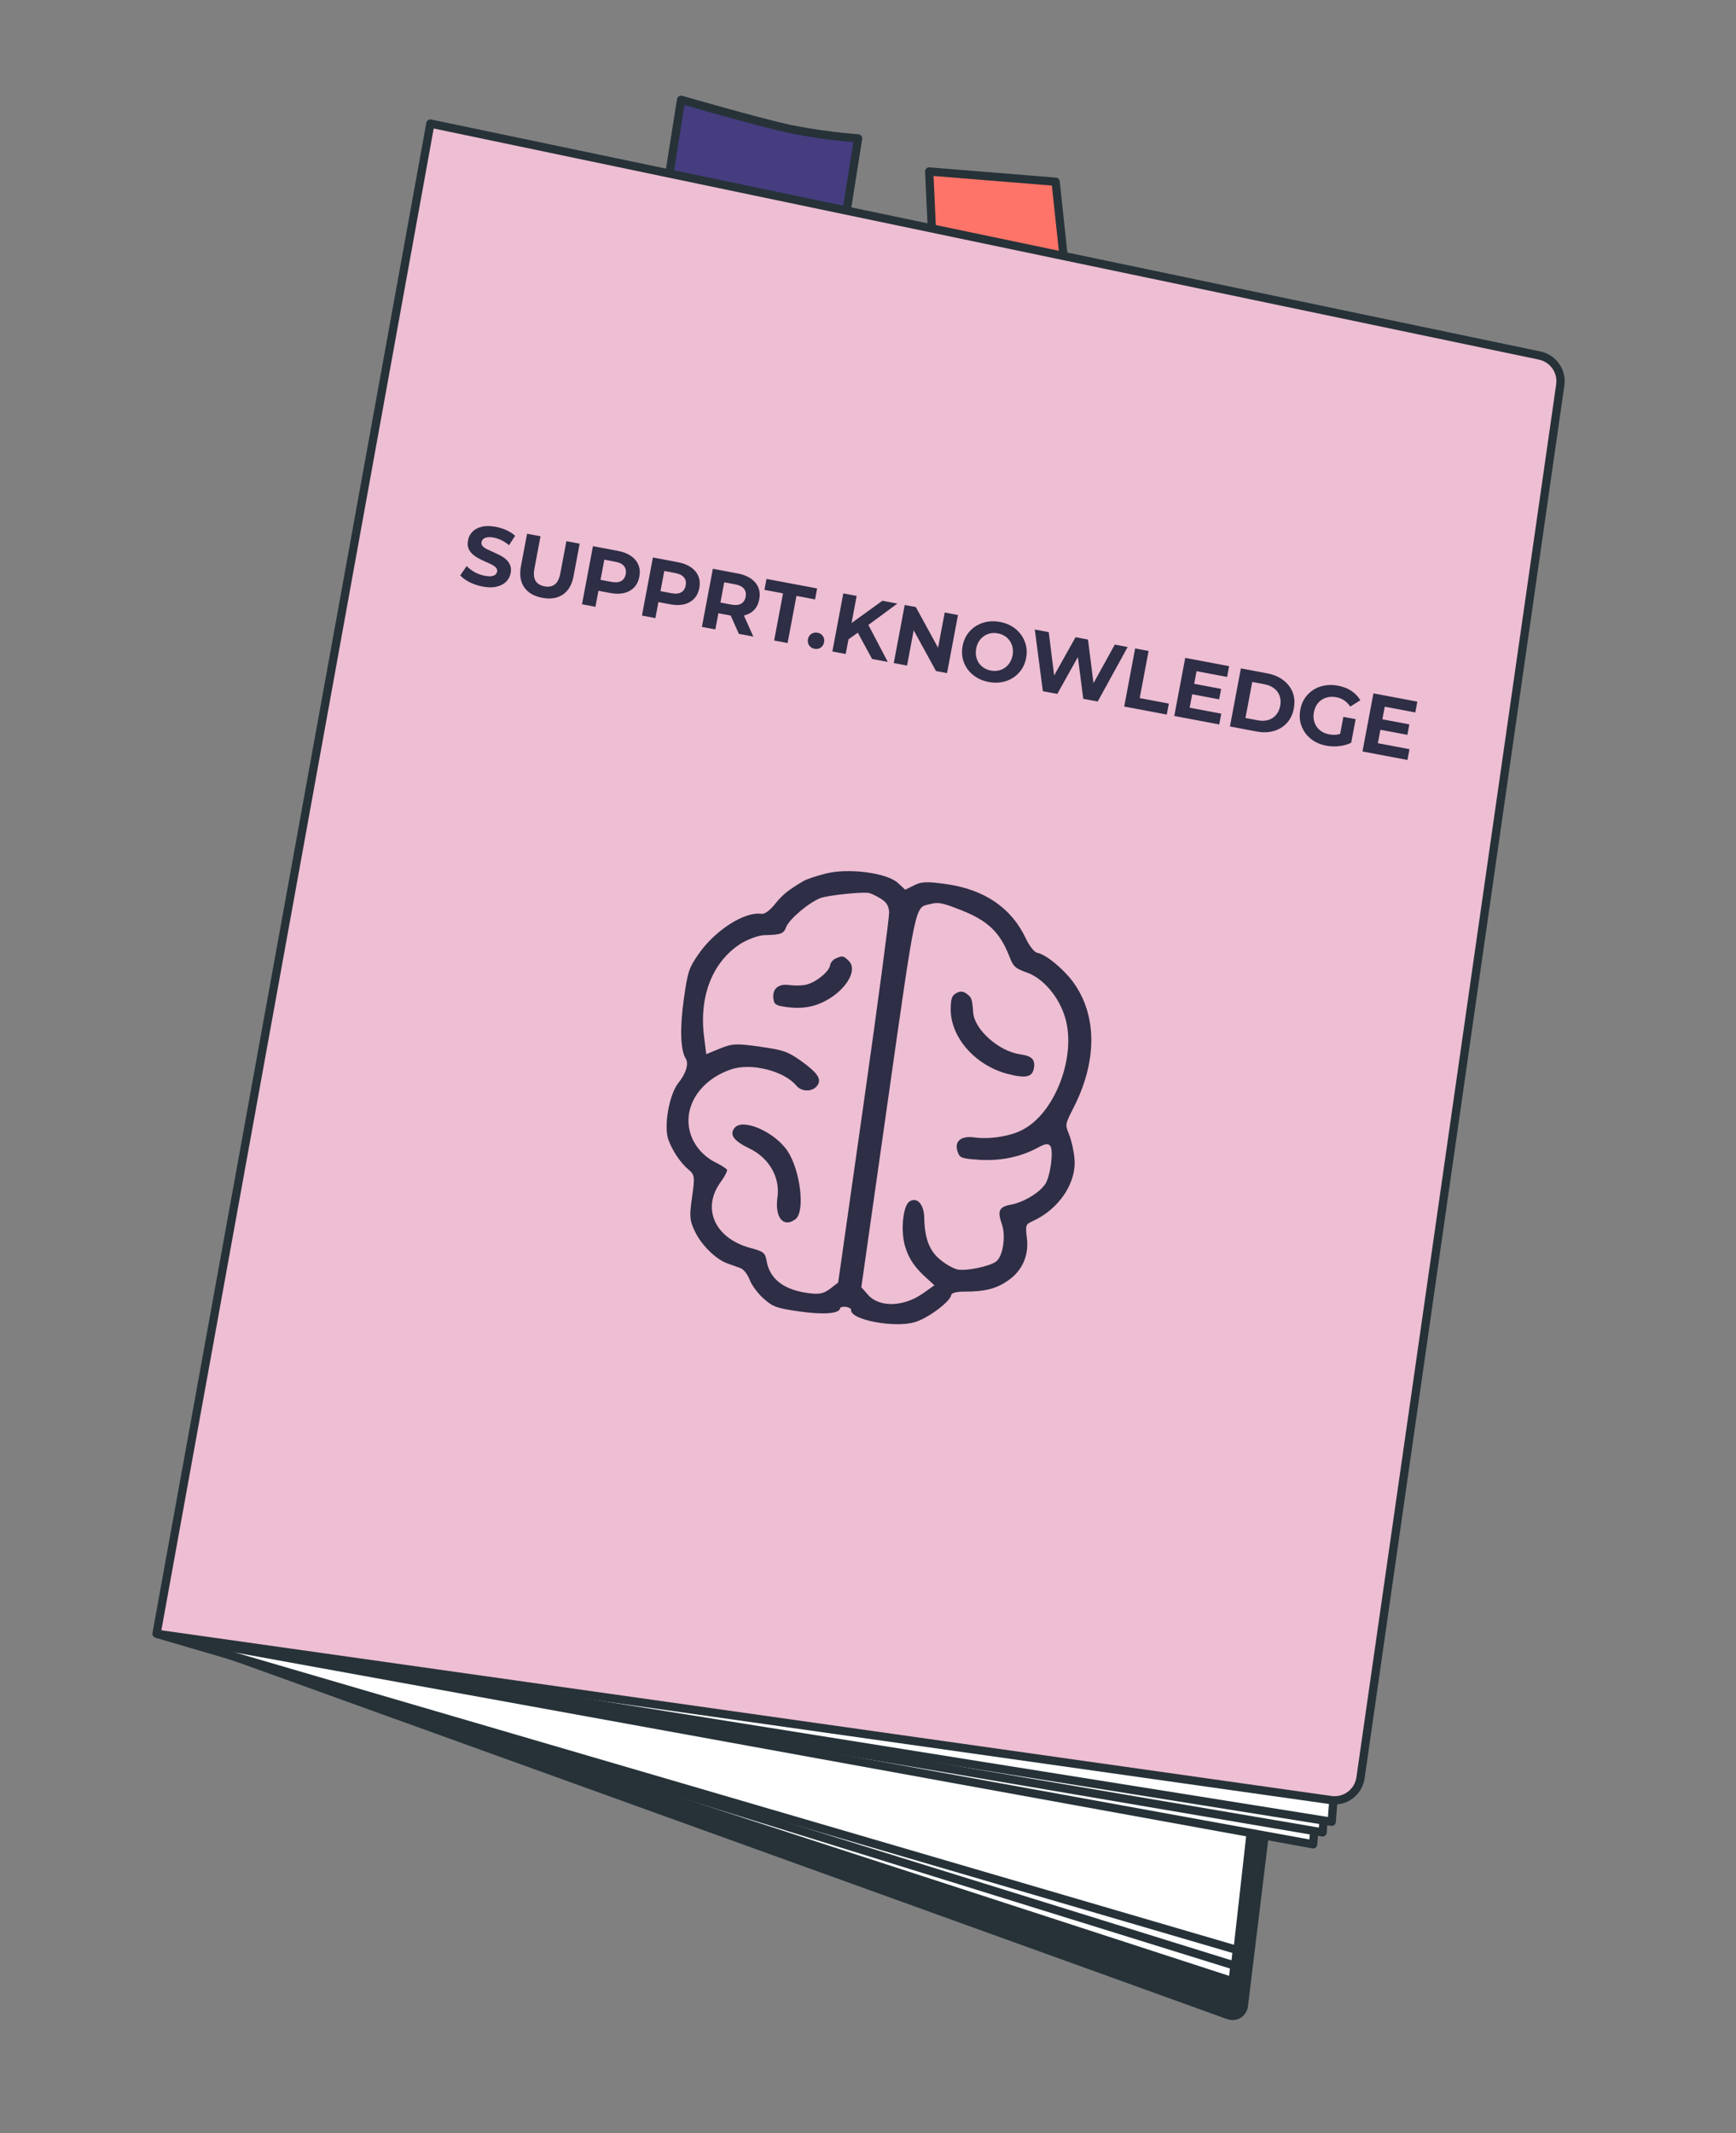 <?xml version="1.0" encoding="UTF-8"?> <svg xmlns="http://www.w3.org/2000/svg" width="210" height="258" viewBox="0 0 210 258" fill="none"><rect x="0" y="0" width="210" height="258" fill="#808080" stroke="none"/> <path d="M79.946 27.488L82.39 12.068C82.39 12.068 91.69 14.755 95.468 15.583C98.221 16.133 101.004 16.519 103.802 16.738L101.359 32.159L79.946 27.488Z" fill="#453D80" stroke="#263238" stroke-linecap="round" stroke-linejoin="round"></path> <path d="M113.028 34.195L112.403 20.739L127.695 21.977L129.557 39.394L113.028 34.195Z" fill="#FF7468" stroke="#263238" stroke-linecap="round" stroke-linejoin="round"></path> <path d="M20.325 197.986L148.433 244.189C148.7 244.288 148.985 244.326 149.268 244.299C149.552 244.272 149.825 244.181 150.068 244.034C150.311 243.886 150.518 243.686 150.672 243.447C150.827 243.208 150.925 242.938 150.96 242.656L155.414 206.101L20.376 197.696C20.342 197.698 20.309 197.711 20.284 197.734C20.258 197.756 20.241 197.787 20.235 197.821C20.229 197.854 20.234 197.889 20.251 197.919C20.267 197.949 20.293 197.973 20.325 197.986Z" fill="#263238"></path> <path d="M23.046 198.623L149.101 239.621L151.417 220.355L23.104 198.339C23.066 198.332 23.027 198.339 22.995 198.36C22.963 198.382 22.941 198.415 22.933 198.452C22.925 198.49 22.933 198.529 22.954 198.561C22.975 198.593 23.008 198.616 23.046 198.623Z" fill="white" stroke="#263238" stroke-linecap="round" stroke-linejoin="round"></path> <path d="M24.135 198.823L149.398 237.738L151.418 220.354L24.198 198.532C24.163 198.529 24.127 198.54 24.098 198.562C24.07 198.584 24.049 198.615 24.042 198.65C24.034 198.685 24.039 198.722 24.056 198.754C24.073 198.785 24.101 198.81 24.135 198.823Z" fill="white" stroke="#263238" stroke-linecap="round" stroke-linejoin="round"></path> <path d="M18.937 197.585L149.702 235.849L151.619 218.754L18.937 197.585Z" fill="white" stroke="#263238" stroke-linecap="round" stroke-linejoin="round"></path> <path d="M24.338 198.599L158.85 223.053L159.418 215.848L24.383 198.304C24.346 198.303 24.311 198.316 24.283 198.34C24.256 198.363 24.237 198.396 24.232 198.432C24.227 198.468 24.234 198.505 24.254 198.535C24.273 198.566 24.303 198.589 24.338 198.599Z" fill="white" stroke="#263238" stroke-linecap="round" stroke-linejoin="round"></path> <path d="M24.382 198.537L159.99 221.611L160.558 214.394L24.419 198.237C24.38 198.232 24.339 198.243 24.308 198.267C24.276 198.292 24.255 198.328 24.25 198.368C24.245 198.408 24.256 198.448 24.281 198.48C24.306 198.512 24.342 198.532 24.382 198.537Z" fill="white" stroke="#263238" stroke-linecap="round" stroke-linejoin="round"></path> <path d="M24.421 198.489L161.091 220.324L161.653 213.12L24.453 198.195C24.418 198.198 24.386 198.213 24.361 198.238C24.336 198.262 24.32 198.294 24.316 198.329C24.313 198.364 24.321 198.399 24.34 198.428C24.359 198.457 24.388 198.479 24.421 198.489Z" fill="white" stroke="#263238" stroke-linecap="round" stroke-linejoin="round"></path> <path d="M164.578 215.012C164.458 215.844 164.014 216.594 163.342 217.098C162.67 217.602 161.825 217.819 160.993 217.701L19.084 197.607C19.065 197.604 19.046 197.596 19.03 197.585C19.013 197.574 18.999 197.56 18.988 197.544C18.977 197.528 18.969 197.509 18.965 197.49C18.961 197.47 18.961 197.45 18.964 197.431L52.063 14.945L186.259 43.001C187.041 43.166 187.732 43.622 188.193 44.275C188.654 44.928 188.852 45.732 188.746 46.525L164.578 215.012Z" fill="#EEBED3" stroke="#263238" stroke-linecap="round" stroke-linejoin="round"></path> <path d="M58.379 70.937C57.817 70.831 57.292 70.656 56.805 70.412C56.319 70.161 55.941 69.885 55.672 69.585L56.455 68.465C56.716 68.736 57.037 68.98 57.419 69.197C57.808 69.409 58.214 69.555 58.635 69.635C58.956 69.695 59.22 69.714 59.425 69.69C59.638 69.661 59.803 69.598 59.918 69.502C60.033 69.406 60.104 69.284 60.132 69.137C60.167 68.95 60.121 68.789 59.995 68.654C59.869 68.513 59.692 68.386 59.463 68.273C59.236 68.154 58.981 68.037 58.698 67.921C58.423 67.8 58.147 67.665 57.871 67.516C57.601 67.368 57.359 67.198 57.146 67.005C56.933 66.812 56.772 66.581 56.664 66.311C56.562 66.043 56.546 65.721 56.617 65.346C56.693 64.945 56.868 64.6 57.144 64.313C57.428 64.02 57.806 63.817 58.277 63.705C58.757 63.588 59.328 63.592 59.99 63.717C60.432 63.8 60.857 63.935 61.265 64.123C61.674 64.304 62.023 64.529 62.312 64.799L61.577 65.939C61.285 65.689 60.983 65.49 60.671 65.341C60.361 65.186 60.049 65.079 59.734 65.019C59.42 64.96 59.155 64.948 58.941 64.984C58.726 65.02 58.564 65.09 58.454 65.194C58.346 65.291 58.277 65.417 58.248 65.57C58.214 65.751 58.26 65.912 58.385 66.054C58.512 66.189 58.69 66.312 58.918 66.424C59.147 66.537 59.398 66.654 59.673 66.775C59.955 66.897 60.232 67.029 60.503 67.17C60.781 67.313 61.026 67.48 61.24 67.673C61.453 67.865 61.61 68.096 61.712 68.365C61.82 68.635 61.84 68.954 61.77 69.322C61.696 69.716 61.518 70.057 61.235 70.343C60.952 70.629 60.571 70.831 60.092 70.948C59.619 71.067 59.048 71.064 58.379 70.937Z" fill="#2E2E46"></path> <path d="M65.592 72.297C64.595 72.109 63.868 71.685 63.411 71.024C62.953 70.362 62.822 69.516 63.016 68.486L63.758 64.552L65.384 64.858L64.653 68.732C64.527 69.401 64.574 69.909 64.792 70.255C65.011 70.601 65.368 70.821 65.863 70.914C66.358 71.008 66.771 70.933 67.101 70.691C67.431 70.448 67.659 69.992 67.785 69.323L68.515 65.449L70.121 65.752L69.379 69.686C69.185 70.716 68.754 71.456 68.088 71.906C67.421 72.355 66.589 72.486 65.592 72.297Z" fill="#2E2E46"></path> <path d="M70.403 73.08L71.728 66.055L74.769 66.628C75.398 66.747 75.92 66.953 76.336 67.246C76.753 67.532 77.049 67.89 77.225 68.318C77.401 68.746 77.439 69.224 77.339 69.753C77.241 70.275 77.032 70.703 76.712 71.037C76.393 71.372 75.986 71.6 75.492 71.722C74.999 71.837 74.438 71.835 73.809 71.716L71.671 71.313L72.532 70.717L72.029 73.387L70.403 73.08ZM72.498 70.898L71.921 69.989L73.969 70.375C74.471 70.469 74.865 70.433 75.153 70.265C75.441 70.098 75.621 69.824 75.693 69.442C75.766 69.054 75.699 68.73 75.492 68.469C75.285 68.208 74.93 68.03 74.429 67.936L72.381 67.55L73.25 66.913L72.498 70.898Z" fill="#2E2E46"></path> <path d="M77.656 74.448L78.981 67.422L82.022 67.996C82.65 68.114 83.173 68.32 83.589 68.613C84.006 68.9 84.302 69.257 84.478 69.685C84.654 70.113 84.692 70.592 84.592 71.12C84.493 71.642 84.284 72.07 83.965 72.405C83.646 72.74 83.239 72.968 82.745 73.09C82.252 73.204 81.691 73.203 81.062 73.084L78.924 72.681L79.785 72.085L79.282 74.754L77.656 74.448ZM79.751 72.265L79.174 71.356L81.222 71.742C81.723 71.837 82.118 71.8 82.406 71.633C82.694 71.466 82.874 71.191 82.946 70.81C83.019 70.422 82.952 70.097 82.745 69.837C82.538 69.576 82.183 69.398 81.681 69.303L79.634 68.917L80.502 68.281L79.751 72.265Z" fill="#2E2E46"></path> <path d="M84.909 75.815L86.233 68.79L89.274 69.363C89.903 69.482 90.426 69.688 90.841 69.981C91.259 70.268 91.555 70.625 91.731 71.053C91.906 71.481 91.944 71.959 91.845 72.488C91.746 73.01 91.537 73.438 91.218 73.773C90.9 74.101 90.494 74.322 90.001 74.437C89.508 74.552 88.948 74.55 88.319 74.432L86.181 74.029L87.038 73.452L86.534 76.122L84.909 75.815ZM89.375 76.657L88.099 73.777L89.835 74.105L91.131 76.989L89.375 76.657ZM87.004 73.633L86.425 72.734L88.472 73.12C88.974 73.215 89.369 73.178 89.657 73.011C89.946 72.837 90.127 72.559 90.199 72.177C90.272 71.79 90.205 71.465 89.998 71.204C89.79 70.944 89.436 70.766 88.934 70.671L86.887 70.285L87.755 69.648L87.004 73.633Z" fill="#2E2E46"></path> <path d="M93.646 77.463L94.721 71.762L92.473 71.338L92.723 70.014L98.845 71.168L98.595 72.493L96.347 72.069L95.272 77.77L93.646 77.463Z" fill="#2E2E46"></path> <path d="M98.528 78.467C98.261 78.416 98.047 78.282 97.887 78.065C97.735 77.843 97.686 77.587 97.74 77.3C97.794 77.012 97.932 76.799 98.152 76.66C98.38 76.516 98.628 76.469 98.895 76.52C99.17 76.571 99.383 76.705 99.537 76.921C99.691 77.131 99.741 77.379 99.687 77.667C99.633 77.954 99.495 78.174 99.272 78.326C99.05 78.472 98.802 78.519 98.528 78.467Z" fill="#2E2E46"></path> <path d="M102.446 77.46L102.71 75.566L106.74 72.657L108.547 72.998L104.901 75.688L103.816 76.481L102.446 77.46ZM100.688 78.791L102.013 71.766L103.629 72.07L102.304 79.096L100.688 78.791ZM105.496 79.698L103.574 76.165L104.855 75.212L107.393 80.055L105.496 79.698Z" fill="#2E2E46"></path> <path d="M108.117 80.192L109.442 73.166L110.787 73.42L113.978 79.26L113.326 79.137L114.28 74.079L115.886 74.382L114.561 81.407L113.226 81.155L110.025 75.313L110.677 75.436L109.723 80.495L108.117 80.192Z" fill="#2E2E46"></path> <path d="M119.613 82.484C119.057 82.379 118.559 82.192 118.118 81.922C117.684 81.653 117.324 81.322 117.037 80.928C116.758 80.536 116.563 80.101 116.452 79.623C116.348 79.146 116.345 78.646 116.444 78.124C116.542 77.603 116.727 77.138 116.997 76.732C117.275 76.327 117.618 75.993 118.028 75.731C118.438 75.469 118.894 75.292 119.396 75.199C119.899 75.107 120.424 75.113 120.973 75.216C121.528 75.321 122.02 75.507 122.447 75.775C122.881 76.044 123.238 76.374 123.518 76.766C123.804 77.16 124.002 77.596 124.113 78.074C124.225 78.545 124.231 79.046 124.132 79.574C124.033 80.096 123.845 80.563 123.566 80.974C123.289 81.379 122.945 81.713 122.535 81.975C122.134 82.232 121.682 82.407 121.179 82.499C120.683 82.593 120.161 82.588 119.613 82.484ZM119.864 81.097C120.178 81.157 120.476 81.157 120.757 81.1C121.045 81.043 121.308 80.933 121.547 80.77C121.785 80.607 121.984 80.399 122.143 80.145C122.308 79.892 122.423 79.598 122.486 79.264C122.549 78.929 122.549 78.614 122.487 78.318C122.432 78.024 122.323 77.757 122.16 77.519C122.004 77.281 121.802 77.084 121.554 76.926C121.307 76.769 121.026 76.66 120.712 76.601C120.397 76.542 120.096 76.54 119.808 76.597C119.527 76.655 119.267 76.765 119.029 76.928C118.79 77.091 118.588 77.299 118.423 77.552C118.264 77.806 118.153 78.1 118.09 78.435C118.028 78.763 118.024 79.077 118.078 79.378C118.14 79.674 118.249 79.941 118.405 80.178C118.568 80.416 118.773 80.615 119.021 80.772C119.268 80.93 119.549 81.038 119.864 81.097Z" fill="#2E2E46"></path> <path d="M126.152 83.593L125.178 76.134L126.864 76.452L127.688 83.051L126.845 82.892L130.106 77.063L131.611 77.347L132.445 83.948L131.632 83.795L134.853 77.958L136.409 78.252L132.786 84.844L131.039 84.514L130.293 78.719L130.754 78.807L127.898 83.922L126.152 83.593Z" fill="#2E2E46"></path> <path d="M135.992 85.448L137.316 78.423L138.942 78.729L137.867 84.43L141.39 85.094L141.14 86.419L135.992 85.448Z" fill="#2E2E46"></path> <path d="M144.335 82.677L147.717 83.315L147.479 84.579L144.097 83.942L144.335 82.677ZM143.911 85.59L147.734 86.311L147.488 87.616L142.049 86.59L143.374 79.565L148.683 80.566L148.437 81.871L144.743 81.174L143.911 85.59Z" fill="#2E2E46"></path> <path d="M148.782 87.86L150.107 80.835L153.298 81.436C154.061 81.58 154.706 81.854 155.232 82.258C155.76 82.656 156.139 83.147 156.368 83.73C156.598 84.314 156.645 84.964 156.51 85.68C156.376 86.389 156.096 86.977 155.668 87.444C155.242 87.904 154.71 88.226 154.072 88.411C153.436 88.589 152.736 88.606 151.974 88.462L148.782 87.86ZM150.66 86.832L152.145 87.112C152.613 87.2 153.035 87.189 153.409 87.08C153.791 86.965 154.106 86.761 154.355 86.469C154.611 86.177 154.781 85.811 154.864 85.369C154.949 84.921 154.924 84.518 154.791 84.16C154.665 83.797 154.445 83.496 154.13 83.256C153.823 83.011 153.435 82.844 152.966 82.756L151.481 82.476L150.66 86.832Z" fill="#2E2E46"></path> <path d="M160.443 90.184C159.888 90.079 159.393 89.895 158.957 89.633C158.529 89.365 158.173 89.035 157.886 88.641C157.607 88.249 157.412 87.814 157.301 87.336C157.197 86.859 157.195 86.356 157.295 85.828C157.394 85.299 157.579 84.832 157.85 84.425C158.127 84.02 158.471 83.687 158.881 83.424C159.29 83.162 159.746 82.988 160.247 82.903C160.749 82.81 161.282 82.817 161.844 82.923C162.466 83.04 163.005 83.249 163.461 83.55C163.924 83.852 164.288 84.233 164.555 84.692L163.33 85.459C163.126 85.143 162.886 84.893 162.608 84.709C162.333 84.519 162.017 84.39 161.663 84.323C161.322 84.259 161 84.254 160.699 84.308C160.398 84.362 160.125 84.47 159.879 84.631C159.641 84.794 159.439 85.002 159.273 85.255C159.115 85.509 159.004 85.803 158.941 86.138C158.879 86.466 158.875 86.777 158.931 87.072C158.993 87.367 159.105 87.638 159.266 87.883C159.436 88.123 159.648 88.322 159.902 88.481C160.163 88.641 160.46 88.753 160.795 88.816C161.116 88.876 161.437 88.885 161.757 88.841C162.085 88.792 162.416 88.671 162.75 88.478L163.452 89.826C163.016 90.042 162.53 90.179 161.992 90.237C161.461 90.296 160.945 90.278 160.443 90.184ZM162.006 89.335L162.504 86.696L163.99 86.976L163.452 89.826L162.006 89.335Z" fill="#2E2E46"></path> <path d="M167.103 86.971L170.485 87.608L170.247 88.873L166.865 88.235L167.103 86.971ZM166.678 89.884L170.502 90.605L170.256 91.909L164.817 90.884L166.141 83.858L171.451 84.859L171.205 86.164L167.511 85.468L166.678 89.884Z" fill="#2E2E46"></path> <path d="M99.856 105.656C98.732 105.936 97.556 106.345 97.224 106.535C95.298 107.684 94.725 108.144 93.781 109.298C93.122 110.119 92.515 110.575 92.117 110.518C90.058 110.225 86.515 112.499 84.515 115.366C83.32 117.093 83.197 117.482 82.715 120.87C82.233 124.257 82.311 127.047 82.952 128.019C83.341 128.616 83 129.821 82.057 130.975C80.943 132.375 80.257 136.242 80.87 137.887C81.388 139.249 82.337 140.671 83.339 141.491C84.032 142.098 84.065 142.34 83.715 144.798C83.385 147.122 83.418 147.602 84.073 148.949C84.829 150.547 86.58 152.287 87.966 152.789C88.416 152.955 89.128 153.192 89.546 153.353C89.935 153.476 90.452 154.125 90.695 154.804C90.942 155.449 91.711 156.473 92.404 157.08C93.519 158.052 93.937 158.213 96.726 158.61C99.582 159.016 101.532 158.887 101.627 158.223C101.646 158.09 101.963 157.999 102.329 158.051C102.694 158.103 102.974 158.279 102.955 158.412C102.785 159.607 108.227 160.653 110.708 159.887C112.301 159.403 114.957 157.409 115.07 156.612C115.108 156.346 115.772 156.203 116.754 156.207C119.126 156.206 120.497 155.859 121.886 154.905C123.646 153.732 124.494 151.82 124.217 149.714C124.032 148.162 124.079 148.067 124.876 147.706C128.134 146.239 130.291 142.988 129.966 140.028C129.89 139.136 129.595 137.874 129.32 137.191C128.845 136.006 128.845 136.006 129.745 134.202C132.768 128.432 132.76 122.772 129.779 118.723C128.554 117.092 126.49 115.409 125.465 115.229C125.133 115.182 124.501 114.38 124.059 113.436C122.34 109.804 119.099 107.58 114.483 106.924C112.125 106.588 111.441 106.626 110.564 107.078L109.506 107.605L108.638 106.804C107.323 105.566 102.669 104.938 99.856 105.656ZM106.447 108.626C107.23 109.077 107.506 109.522 107.558 110.343C107.573 110.955 106.208 121.265 104.497 133.287L101.392 155.106L100.401 155.88C99.572 156.473 99.083 156.573 97.655 156.37C94.732 155.954 93.09 154.636 92.724 152.449C92.552 151.51 92.372 151.349 90.707 150.909C86.436 149.725 84.85 146.111 87.201 142.922C87.666 142.276 87.993 141.645 87.95 141.47C87.869 141.323 87.248 140.929 86.583 140.598C85.031 139.835 83.845 138.412 83.455 136.866C82.642 133.769 84.756 130.579 88.422 129.339C90.813 128.493 94.836 129.506 96.312 131.275C96.949 132.043 98.196 132.085 98.808 131.359C99.462 130.571 98.964 129.789 96.904 128.31C95.271 127.163 94.787 126.992 91.931 126.586C89.075 126.179 88.563 126.208 87.088 126.811L85.433 127.491L85.18 125.456C84.527 120.518 86.176 116.314 89.604 114.125C90.458 113.602 91.71 113.137 92.393 113.098C94.5 113.059 94.789 112.931 95.111 112.096C95.523 111.104 97.946 109.077 99.303 108.593C100.228 108.284 103.842 107.883 104.981 107.977C105.218 107.977 105.887 108.276 106.447 108.626ZM116.206 110.049C119.48 111.328 120.942 112.722 122.087 115.629C122.553 116.881 122.823 117.123 124.114 117.578C126.154 118.241 128.158 120.593 128.875 123.168C130.187 127.76 127.677 134.45 123.854 136.549C122.413 137.394 119.742 137.828 117.882 137.563C116.222 137.327 115.373 138.053 115.867 139.343C116.105 140.055 116.332 140.121 118.614 140.276C121.171 140.403 123.548 139.894 125.606 138.764C126.45 138.308 126.796 138.255 127.053 138.597C127.48 139.166 127.05 142.425 126.387 143.279C125.628 144.324 123.779 145.416 122.318 145.682C120.857 145.949 120.62 146.423 121.199 148.064C121.703 149.525 121.311 152.044 120.452 152.6C119.627 153.16 117.042 153.707 115.913 153.547C115.448 153.48 114.504 152.973 113.806 152.4C112.434 151.324 111.84 149.782 111.801 147.201C111.753 145.636 110.932 144.74 110.04 145.291C109.224 145.784 108.918 148.892 109.497 150.77C109.958 152.293 110.69 153.345 112.284 154.758L113.034 155.441L111.678 156.4C109.34 158.067 106.38 158.154 105.008 156.603L104.192 155.674L107.405 133.091C110.85 108.88 110.656 109.767 112.477 109.349C113.497 109.087 113.929 109.149 116.206 110.049Z" fill="#2E2E46"></path> <path d="M101.143 115.902C100.787 116.021 100.46 116.415 100.413 116.747C100.304 117.511 98.697 118.807 97.539 119.082C97.013 119.211 96.13 119.221 95.532 119.136C94.171 118.942 93.441 119.55 93.546 120.717C93.641 121.476 93.826 121.604 95.055 121.778C97.313 122.1 99.03 121.7 100.799 120.461C102.762 119.046 103.61 117.134 102.689 116.224C102.034 115.588 101.94 115.541 101.143 115.902Z" fill="#2E2E46"></path> <path d="M88.834 136.445C88.213 137.238 88.783 137.997 90.686 138.911C93.063 140.063 94.388 142.42 94.048 144.811C93.703 147.235 94.771 148.539 96.213 147.457C97.422 146.579 96.84 141.617 95.283 139.227C93.721 136.87 89.763 135.155 88.834 136.445Z" fill="#2E2E46"></path> <path d="M115.69 120.106C115.14 120.401 115.022 120.757 115.003 122.076C115.001 125.43 117.91 128.791 121.792 129.852C124.112 130.453 124.913 130.296 125.084 129.101C125.225 128.104 124.774 127.701 123.38 127.503C120.822 127.139 117.875 124.517 117.727 122.463C117.593 120.784 117.545 120.641 116.933 120.182C116.501 119.883 116.169 119.836 115.69 120.106Z" fill="#2E2E46"></path> </svg> 